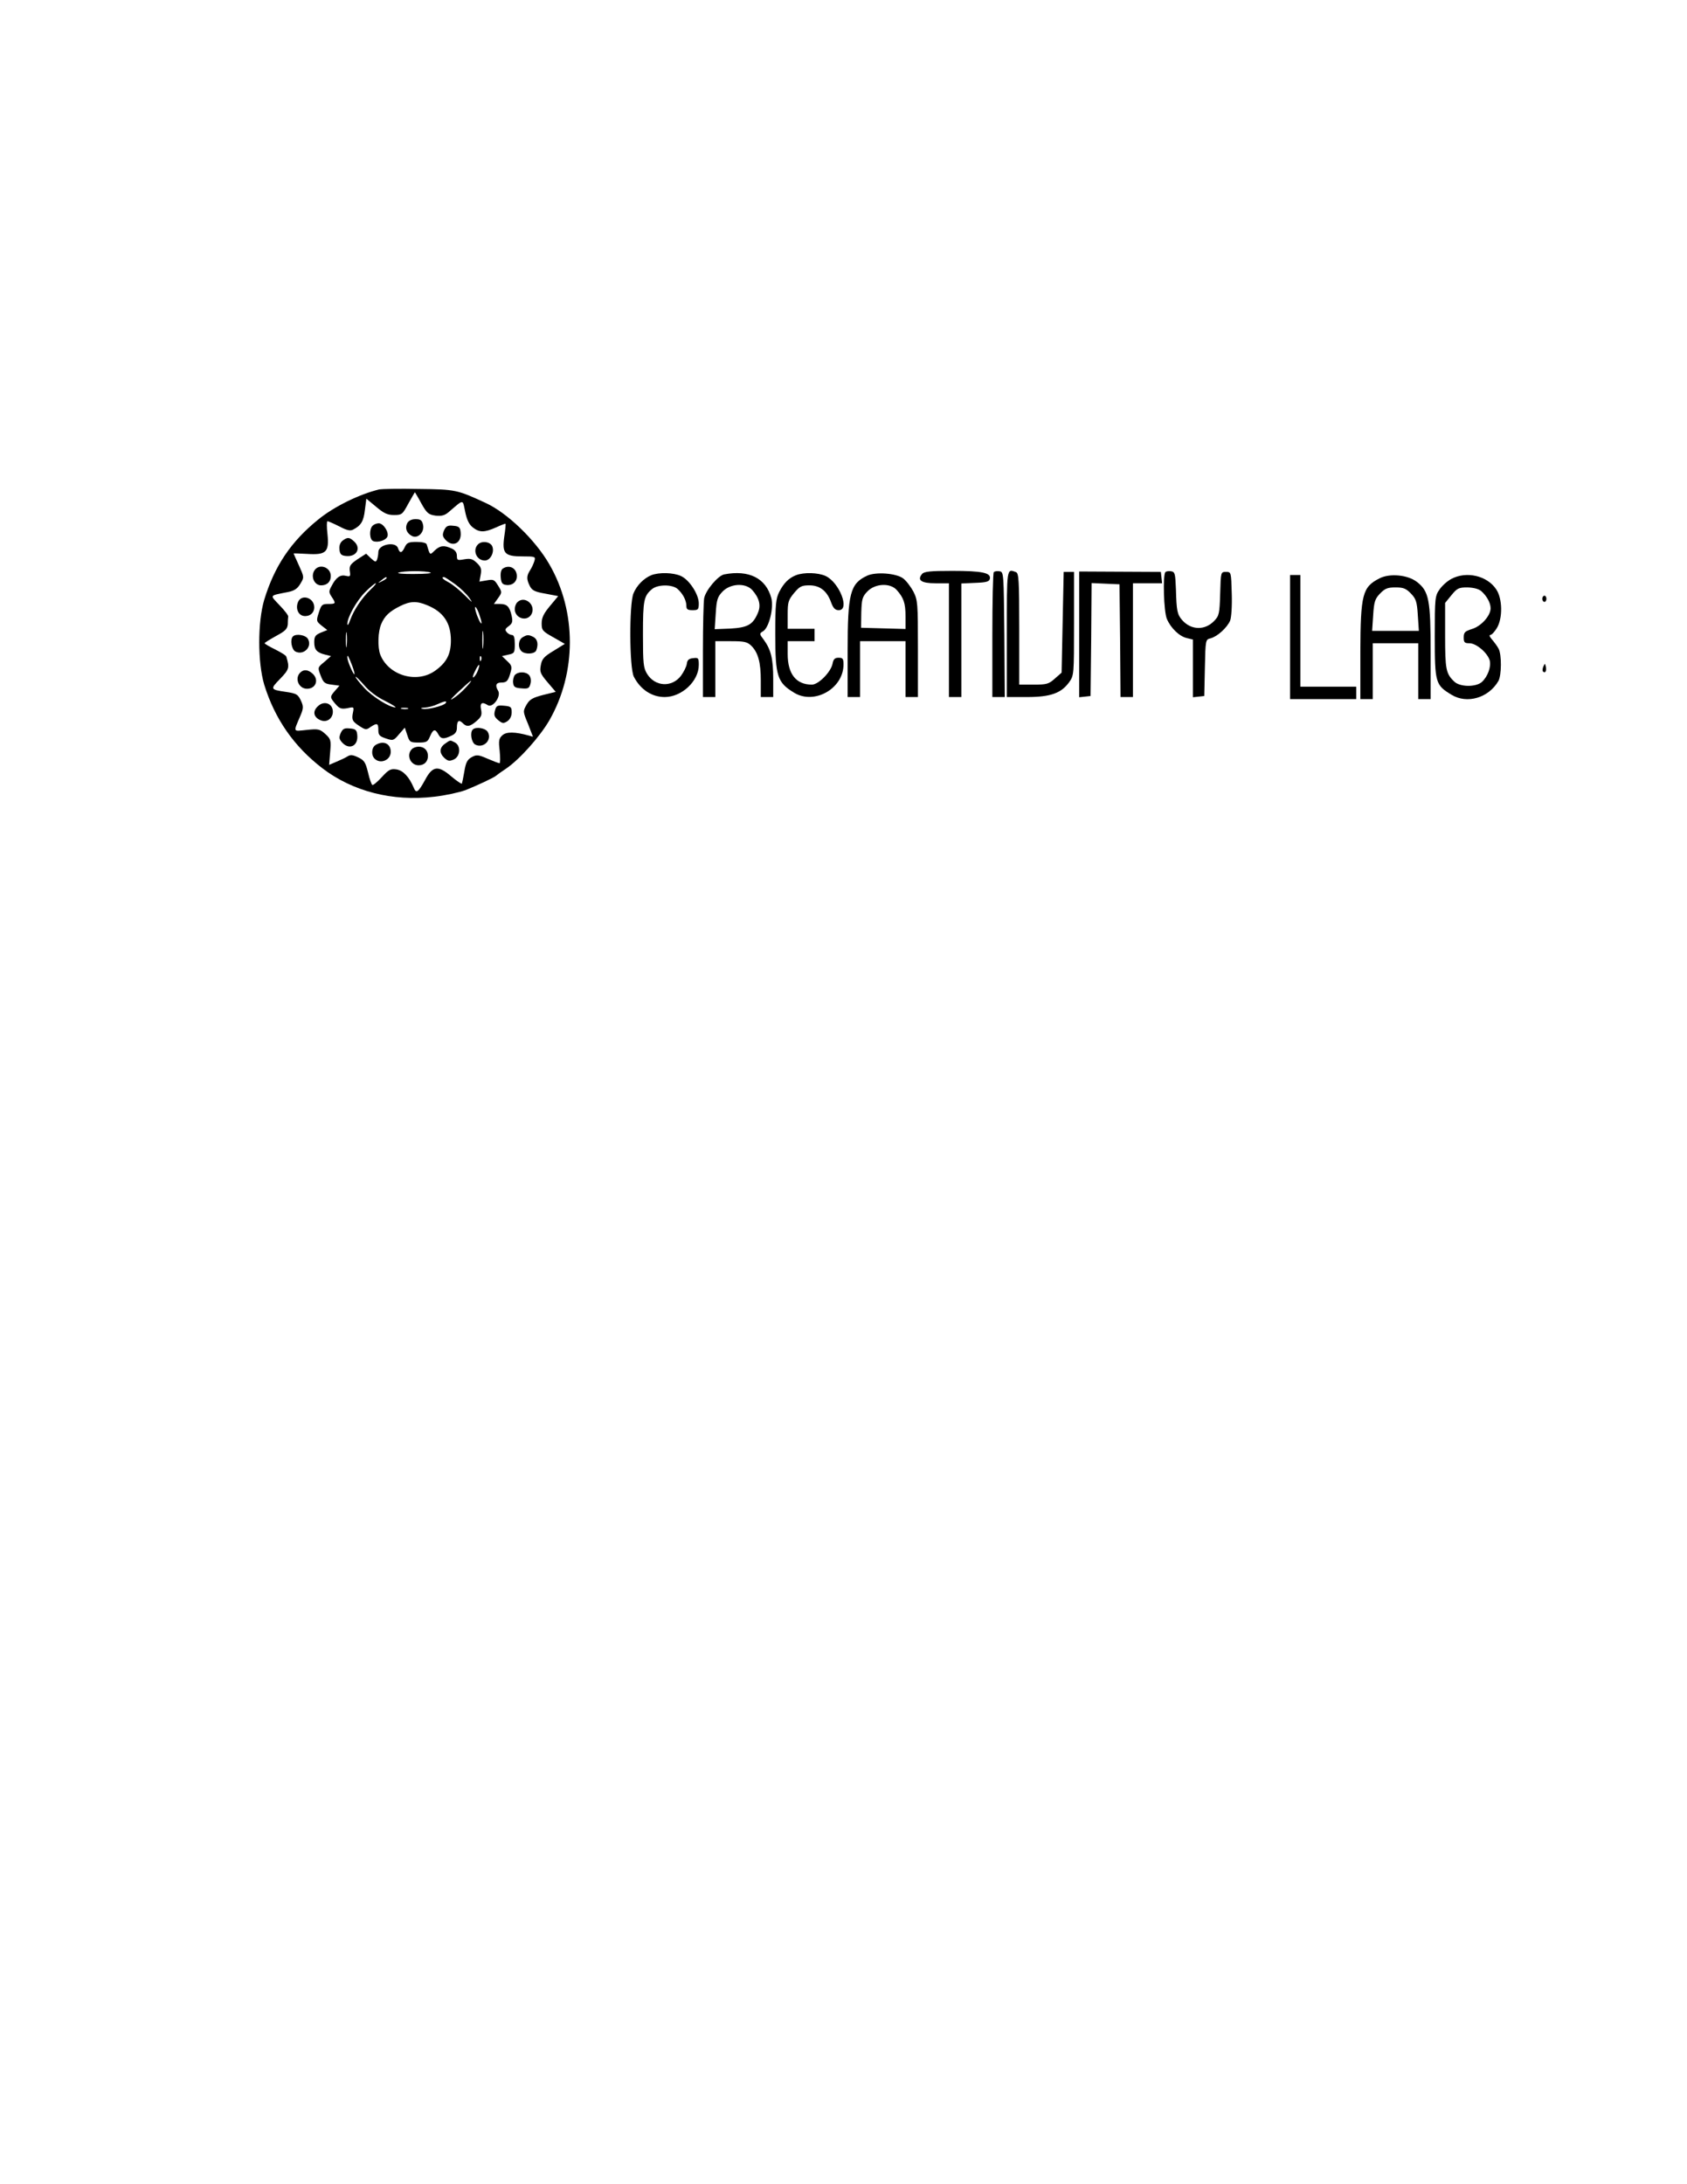 <?xml version="1.0" encoding="UTF-8" standalone="yes"?>
<svg version="1.0" xmlns="http://www.w3.org/2000/svg" width="816" height="1056" viewBox="0 0 816 1056" preserveAspectRatio="xMidYMid meet">
  <g transform="translate(0,1056) scale(0.1,-0.1)" fill="#000000" stroke="none">
    <path d="M1835 8194 c-96 -23 -219 -83 -296 -146 -131 -106 -211 -224 -261
-388 -32 -108 -32 -302 0 -410 51 -165 143 -298 281 -404 146 -112 339 -162
541 -138 54 6 122 21 152 32 55 22 139 61 148 70 3 3 24 18 48 34 65 44 163
154 209 233 132 230 133 526 0 755 -68 118 -203 248 -307 296 -139 64 -145 66
-325 68 -93 2 -179 0 -190 -2z m203 -68 c27 -48 35 -54 69 -59 29 -3 44 1 63
17 75 64 67 64 80 2 8 -39 19 -62 37 -76 32 -25 56 -25 112 0 24 11 45 19 46
18 2 -2 -1 -30 -6 -63 -11 -81 2 -95 88 -95 62 0 64 -1 58 -22 -4 -13 -13 -33
-21 -45 -17 -27 -18 -42 -2 -75 11 -22 23 -29 75 -38 l63 -12 -40 -48 c-30
-36 -40 -56 -40 -84 0 -33 4 -38 56 -67 l56 -32 -55 -34 c-45 -27 -56 -39 -61
-69 -6 -31 -3 -41 32 -82 l40 -47 -61 -15 c-50 -13 -65 -21 -80 -47 -18 -32
-18 -33 7 -93 l24 -62 -21 6 c-65 18 -108 19 -127 1 -17 -15 -19 -26 -13 -76
3 -33 3 -59 -1 -59 -4 0 -30 10 -58 22 -46 20 -53 20 -77 7 -21 -12 -28 -26
-35 -69 -5 -30 -11 -57 -12 -59 -2 -2 -26 14 -52 36 -63 54 -90 50 -126 -18
-33 -60 -43 -67 -55 -37 -22 52 -51 83 -83 88 -28 4 -37 0 -71 -37 -22 -24
-43 -41 -46 -38 -4 2 -14 29 -21 61 -12 48 -18 58 -47 72 -27 13 -38 14 -52 5
-11 -7 -35 -18 -54 -26 l-35 -15 5 62 c5 57 3 63 -23 87 -27 24 -34 26 -90 20
-69 -7 -66 -14 -30 71 13 31 14 42 4 65 -16 36 -22 40 -76 48 -75 11 -76 13
-27 63 44 46 46 53 30 107 -1 6 -26 21 -54 35 -28 14 -51 27 -51 30 0 3 25 18
55 35 45 24 55 34 57 57 0 15 1 32 2 37 1 6 -18 30 -42 55 -48 51 -52 45 43
64 29 6 44 16 58 40 19 31 18 32 -7 88 -14 31 -26 57 -26 58 0 1 29 0 65 -2
92 -6 108 8 99 95 -4 34 -4 63 0 63 4 0 29 -11 57 -25 38 -20 54 -23 68 -15
37 19 50 40 56 95 l7 54 47 -39 c38 -32 55 -40 87 -40 38 0 41 3 69 55 17 30
31 55 32 55 0 0 15 -24 31 -54z"/>
    <path d="M1970 8031 c-12 -24 -4 -48 22 -62 29 -16 63 19 54 55 -5 21 -12 26
-36 26 -19 0 -33 -7 -40 -19z"/>
    <path d="M1802 8018 c-17 -17 -15 -67 3 -74 23 -9 62 4 69 22 8 22 -20 64 -42
64 -10 0 -23 -5 -30 -12z"/>
    <path d="M2148 7996 c-9 -22 -8 -29 7 -46 35 -38 79 -16 73 37 -2 23 -8 29
-35 31 -27 3 -35 -1 -45 -22z"/>
    <path d="M1657 7946 c-12 -10 -17 -24 -15 -43 2 -22 9 -29 31 -31 52 -6 76 38
39 71 -22 20 -31 21 -55 3z"/>
    <path d="M1958 7915 c-14 -30 -24 -32 -33 -5 -11 34 -95 18 -95 -19 0 -11 -3
-27 -6 -36 -6 -14 -9 -13 -30 6 l-23 22 -42 -27 c-35 -24 -40 -32 -37 -57 4
-26 2 -28 -19 -23 -27 7 -48 -8 -69 -49 -14 -25 -14 -31 0 -52 22 -33 21 -35
-17 -35 -29 0 -33 -4 -45 -42 -13 -40 -12 -42 14 -63 l27 -21 -32 -13 c-26
-11 -31 -19 -31 -46 0 -36 12 -50 53 -60 l28 -7 -32 -28 c-33 -27 -33 -27 -18
-66 13 -34 19 -40 53 -44 l38 -5 -21 -24 c-26 -30 -26 -32 2 -65 19 -22 28
-25 57 -20 32 7 33 7 27 -22 -7 -35 -2 -43 36 -67 25 -16 30 -16 49 -2 32 21
38 19 38 -14 0 -25 6 -31 36 -41 35 -12 38 -11 64 20 l28 32 12 -36 c11 -34
14 -36 55 -36 38 0 44 3 55 30 15 35 25 38 40 10 12 -23 26 -25 63 -7 19 8 27
20 27 38 0 34 9 41 27 24 20 -21 36 -19 68 9 23 20 27 29 22 55 -7 32 4 40 32
22 24 -16 67 43 50 70 -15 25 -10 39 15 39 27 0 34 7 46 51 7 25 5 33 -17 53
l-25 24 31 7 c29 6 31 9 31 51 0 31 -4 44 -14 44 -7 0 -19 6 -25 14 -10 11 -7
17 10 29 17 13 20 21 14 49 -10 45 -22 58 -57 58 l-29 0 20 28 c20 28 20 29 0
61 -18 29 -22 31 -55 25 l-35 -6 6 33 c5 28 2 38 -19 58 -20 19 -31 22 -60 17
-33 -6 -36 -5 -36 17 0 16 -9 28 -25 35 -37 17 -56 15 -82 -9 -24 -24 -23 -25
-39 29 -2 7 -21 12 -49 12 -39 0 -47 -4 -57 -25z m124 -123 c10 -4 -26 -7 -78
-7 -52 -1 -87 3 -77 6 23 10 133 10 155 1z m-212 -27 c0 -2 -10 -9 -22 -15
-22 -11 -22 -10 -4 4 21 17 26 19 26 11z m331 -29 c26 -19 57 -49 70 -68 18
-26 14 -23 -23 14 -25 25 -60 53 -77 62 -30 16 -39 26 -23 26 4 0 28 -16 53
-34z m-409 -27 c-41 -39 -80 -97 -98 -146 -7 -21 -13 -30 -14 -20 0 32 44 112
87 155 23 23 46 42 50 42 5 0 -7 -14 -25 -31z m274 -75 c79 -32 115 -86 115
-170 0 -67 -21 -108 -78 -148 -89 -62 -225 -21 -264 80 -13 36 -11 110 5 147
16 38 39 61 92 87 48 24 80 25 130 4z m254 -50 c18 -52 7 -51 -13 2 -9 25 -12
42 -7 39 5 -3 14 -21 20 -41z m17 -151 c-2 -21 -4 -6 -4 32 0 39 2 55 4 38 2
-18 2 -50 0 -70z m-660 5 c-2 -18 -4 -6 -4 27 0 33 2 48 4 33 2 -15 2 -42 0
-60z m26 -95 c9 -24 14 -43 11 -43 -6 0 -34 65 -34 81 0 17 4 10 23 -38z m624
25 c-3 -8 -6 -5 -6 6 -1 11 2 17 5 13 3 -3 4 -12 1 -19z m-16 -51 c-5 -14 -15
-28 -21 -32 -5 -3 -3 10 7 29 19 40 29 42 14 3z m-448 -146 c34 -17 56 -31 49
-31 -28 0 -110 51 -150 94 -23 25 -42 49 -42 53 0 5 18 -13 41 -39 25 -30 63
-58 102 -77z m401 77 c-27 -31 -56 -56 -79 -69 -11 -6 5 11 35 39 59 55 74 65
44 30z m-108 -87 c-8 -13 -91 -34 -112 -28 -13 3 -9 5 11 6 17 1 44 8 60 16
36 16 48 18 41 6z m-183 -28 c-7 -2 -21 -2 -30 0 -10 3 -4 5 12 5 17 0 24 -2
18 -5z"/>
    <path d="M2312 7928 c-28 -28 -7 -78 33 -78 28 0 49 43 35 71 -12 21 -50 25
-68 7z"/>
    <path d="M1519 7799 c-16 -30 3 -69 34 -69 29 0 47 17 47 45 0 45 -60 63 -81
24z"/>
    <path d="M2432 7811 c-8 -5 -12 -22 -10 -42 2 -27 8 -35 26 -37 29 -4 52 14
52 42 0 39 -36 58 -68 37z"/>
    <path d="M1441 7648 c-12 -31 2 -62 28 -66 28 -4 51 14 51 42 0 47 -63 66 -79
24z"/>
    <path d="M2502 7648 c-7 -7 -12 -21 -12 -33 0 -45 60 -63 81 -24 23 45 -34 92
-69 57z"/>
    <path d="M1417 7483 c-15 -14 -7 -63 12 -73 39 -20 82 22 61 60 -10 20 -58 28
-73 13z"/>
    <path d="M2528 7479 c-21 -12 -24 -49 -6 -67 17 -17 65 -15 72 4 11 29 6 53
-13 64 -24 12 -31 12 -53 -1z"/>
    <path d="M1452 7308 c-28 -28 -7 -78 33 -78 43 0 59 44 27 73 -22 20 -43 22
-60 5z"/>
    <path d="M2490 7296 c-6 -8 -10 -25 -8 -38 2 -19 10 -24 40 -26 33 -3 38 0 44
23 4 15 1 31 -6 40 -16 19 -54 19 -70 1z"/>
    <path d="M1536 7144 c-26 -25 -18 -54 17 -67 29 -11 57 10 57 42 0 41 -44 56
-74 25z"/>
    <path d="M2394 7124 c-6 -22 -2 -31 16 -46 20 -16 25 -17 44 -5 13 9 21 25 21
43 0 26 -4 29 -37 32 -33 3 -38 0 -44 -24z"/>
    <path d="M1648 7016 c-9 -22 -8 -29 7 -46 35 -38 79 -16 73 37 -2 23 -8 29
-35 31 -27 3 -35 -1 -45 -22z"/>
    <path d="M2287 7033 c-15 -14 -7 -63 12 -73 39 -20 82 22 61 60 -10 20 -58 28
-73 13z"/>
    <path d="M2152 6964 c-27 -19 -28 -45 -2 -69 17 -15 24 -16 45 -7 32 15 35 66
6 82 -25 13 -22 13 -49 -6z"/>
    <path d="M1818 6959 c-21 -12 -24 -49 -6 -67 28 -28 78 -7 78 33 0 40 -35 56
-72 34z"/>
    <path d="M1992 6938 c-28 -28 -7 -78 33 -78 27 0 45 18 45 45 0 27 -18 45 -45
45 -12 0 -26 -5 -33 -12z"/>
    <path d="M4460 7785 c-25 -30 -4 -45 65 -45 l65 0 0 -275 0 -275 30 0 30 0 0
275 0 274 67 3 c55 2 68 6 71 20 6 29 -39 38 -182 38 -106 0 -136 -3 -146 -15z"/>
    <path d="M4807 7794 c-4 -4 -7 -142 -7 -306 l0 -298 30 0 30 0 -2 303 c-3 295
-3 302 -23 305 -12 2 -24 0 -28 -4z"/>
    <path d="M4870 7495 l0 -305 98 0 c114 0 165 19 203 71 24 34 24 36 24 284 l0
250 -25 0 -25 0 -5 -243 -5 -244 -33 -29 c-29 -26 -39 -29 -102 -29 l-70 0 0
269 c0 236 -2 270 -16 275 -45 17 -44 23 -44 -299z"/>
    <path d="M5220 7493 l0 -304 28 3 27 3 3 273 2 273 68 -3 67 -3 3 -272 2 -273
30 0 30 0 0 275 0 275 71 0 70 0 -3 28 -3 27 -197 1 -198 1 0 -304z"/>
    <path d="M5637 7794 c-13 -14 -8 -190 7 -226 19 -45 61 -85 97 -93 l29 -7 0
-139 0 -140 28 3 27 3 3 136 c3 137 3 137 28 143 33 9 79 51 94 85 6 16 10 70
8 131 -3 105 -3 105 -28 105 -25 0 -25 0 -28 -105 -3 -97 -5 -107 -29 -132
-45 -47 -112 -45 -155 4 -24 28 -27 45 -30 148 -3 77 -5 85 -23 88 -12 2 -24
0 -28 -4z"/>
    <path d="M3150 7779 c-36 -15 -70 -49 -86 -88 -21 -51 -20 -361 2 -403 32 -62
87 -98 149 -98 83 0 165 77 165 155 0 34 -2 36 -27 33 -21 -2 -29 -9 -31 -28
-2 -14 -15 -39 -28 -57 -44 -58 -126 -53 -164 9 -18 29 -20 51 -20 191 0 164
4 186 44 219 28 23 97 23 123 1 26 -23 43 -56 43 -82 0 -17 6 -21 30 -21 27 0
30 3 30 33 0 43 -45 113 -86 132 -36 17 -106 19 -144 4z"/>
    <path d="M3503 7783 c-30 -6 -89 -76 -97 -115 -3 -17 -6 -131 -6 -254 l0 -224
30 0 30 0 0 135 0 135 75 0 c65 0 79 -3 99 -22 33 -33 46 -80 46 -169 l0 -79
30 0 30 0 0 89 c0 96 -11 140 -45 187 -22 29 -23 31 -4 42 29 18 52 112 40
160 -26 97 -109 138 -228 115z m135 -75 c34 -38 44 -74 28 -111 -24 -57 -49
-71 -133 -76 l-76 -3 5 76 c4 67 9 81 33 106 38 39 110 43 143 8z"/>
    <path d="M3850 7779 c-35 -14 -59 -38 -81 -81 -16 -32 -19 -60 -19 -204 0
-204 10 -234 91 -283 98 -60 239 20 239 136 0 28 -3 33 -24 33 -18 0 -25 -7
-29 -29 -8 -40 -68 -101 -100 -101 -76 0 -117 51 -117 148 l0 62 65 0 65 0 0
30 0 30 -65 0 -65 0 0 68 c0 61 3 71 31 105 27 32 36 37 74 37 51 0 86 -27
106 -85 10 -26 19 -35 36 -35 55 0 4 133 -63 165 -36 17 -106 19 -144 4z"/>
    <path d="M4195 7777 c-83 -38 -95 -86 -95 -363 l0 -224 30 0 30 0 0 135 0 135
110 0 110 0 0 -135 0 -135 30 0 30 0 0 233 c0 222 -1 235 -22 277 -13 24 -35
53 -50 64 -35 25 -131 32 -173 13z m142 -69 c34 -38 43 -64 43 -128 l0 -61
-107 3 -108 3 1 73 c2 66 5 77 30 103 37 38 109 42 141 7z"/>
    <path d="M6240 7480 l0 -300 160 0 160 0 0 30 0 30 -135 0 -135 0 0 270 0 270
-25 0 -25 0 0 -300z"/>
    <path d="M6673 7764 c-83 -42 -92 -77 -93 -356 l0 -228 30 0 30 0 0 135 0 135
110 0 110 0 0 -135 0 -135 30 0 30 0 0 223 c0 257 -8 299 -67 344 -44 34 -131
42 -180 17z m152 -74 c24 -25 29 -39 33 -105 l5 -75 -113 0 -113 0 5 75 c4 66
9 80 33 105 24 25 37 30 75 30 38 0 51 -5 75 -30z"/>
    <path d="M7020 7761 c-19 -10 -45 -33 -57 -51 -22 -31 -23 -42 -23 -227 0
-224 3 -235 81 -282 75 -46 180 -15 227 67 15 27 16 126 1 155 -6 12 -21 32
-32 45 -11 12 -15 22 -9 22 7 0 21 15 32 33 29 47 28 143 -3 188 -44 66 -144
89 -217 50z m145 -59 c27 -24 45 -57 45 -83 0 -36 -46 -87 -90 -100 -34 -11
-40 -16 -40 -41 0 -24 4 -28 28 -28 33 0 88 -47 98 -84 7 -31 -10 -77 -38
-103 -29 -26 -107 -25 -134 2 -40 38 -44 59 -44 222 l0 158 31 38 c27 33 35
37 77 37 30 -1 54 -7 67 -18z"/>
    <path d="M7460 7665 c0 -8 5 -15 10 -15 6 0 10 7 10 15 0 8 -4 15 -10 15 -5 0
-10 -7 -10 -15z"/>
    <path d="M7465 7337 c-4 -10 -5 -21 -1 -24 10 -10 18 4 13 24 -4 17 -4 17 -12
0z"/>
  </g>
</svg>